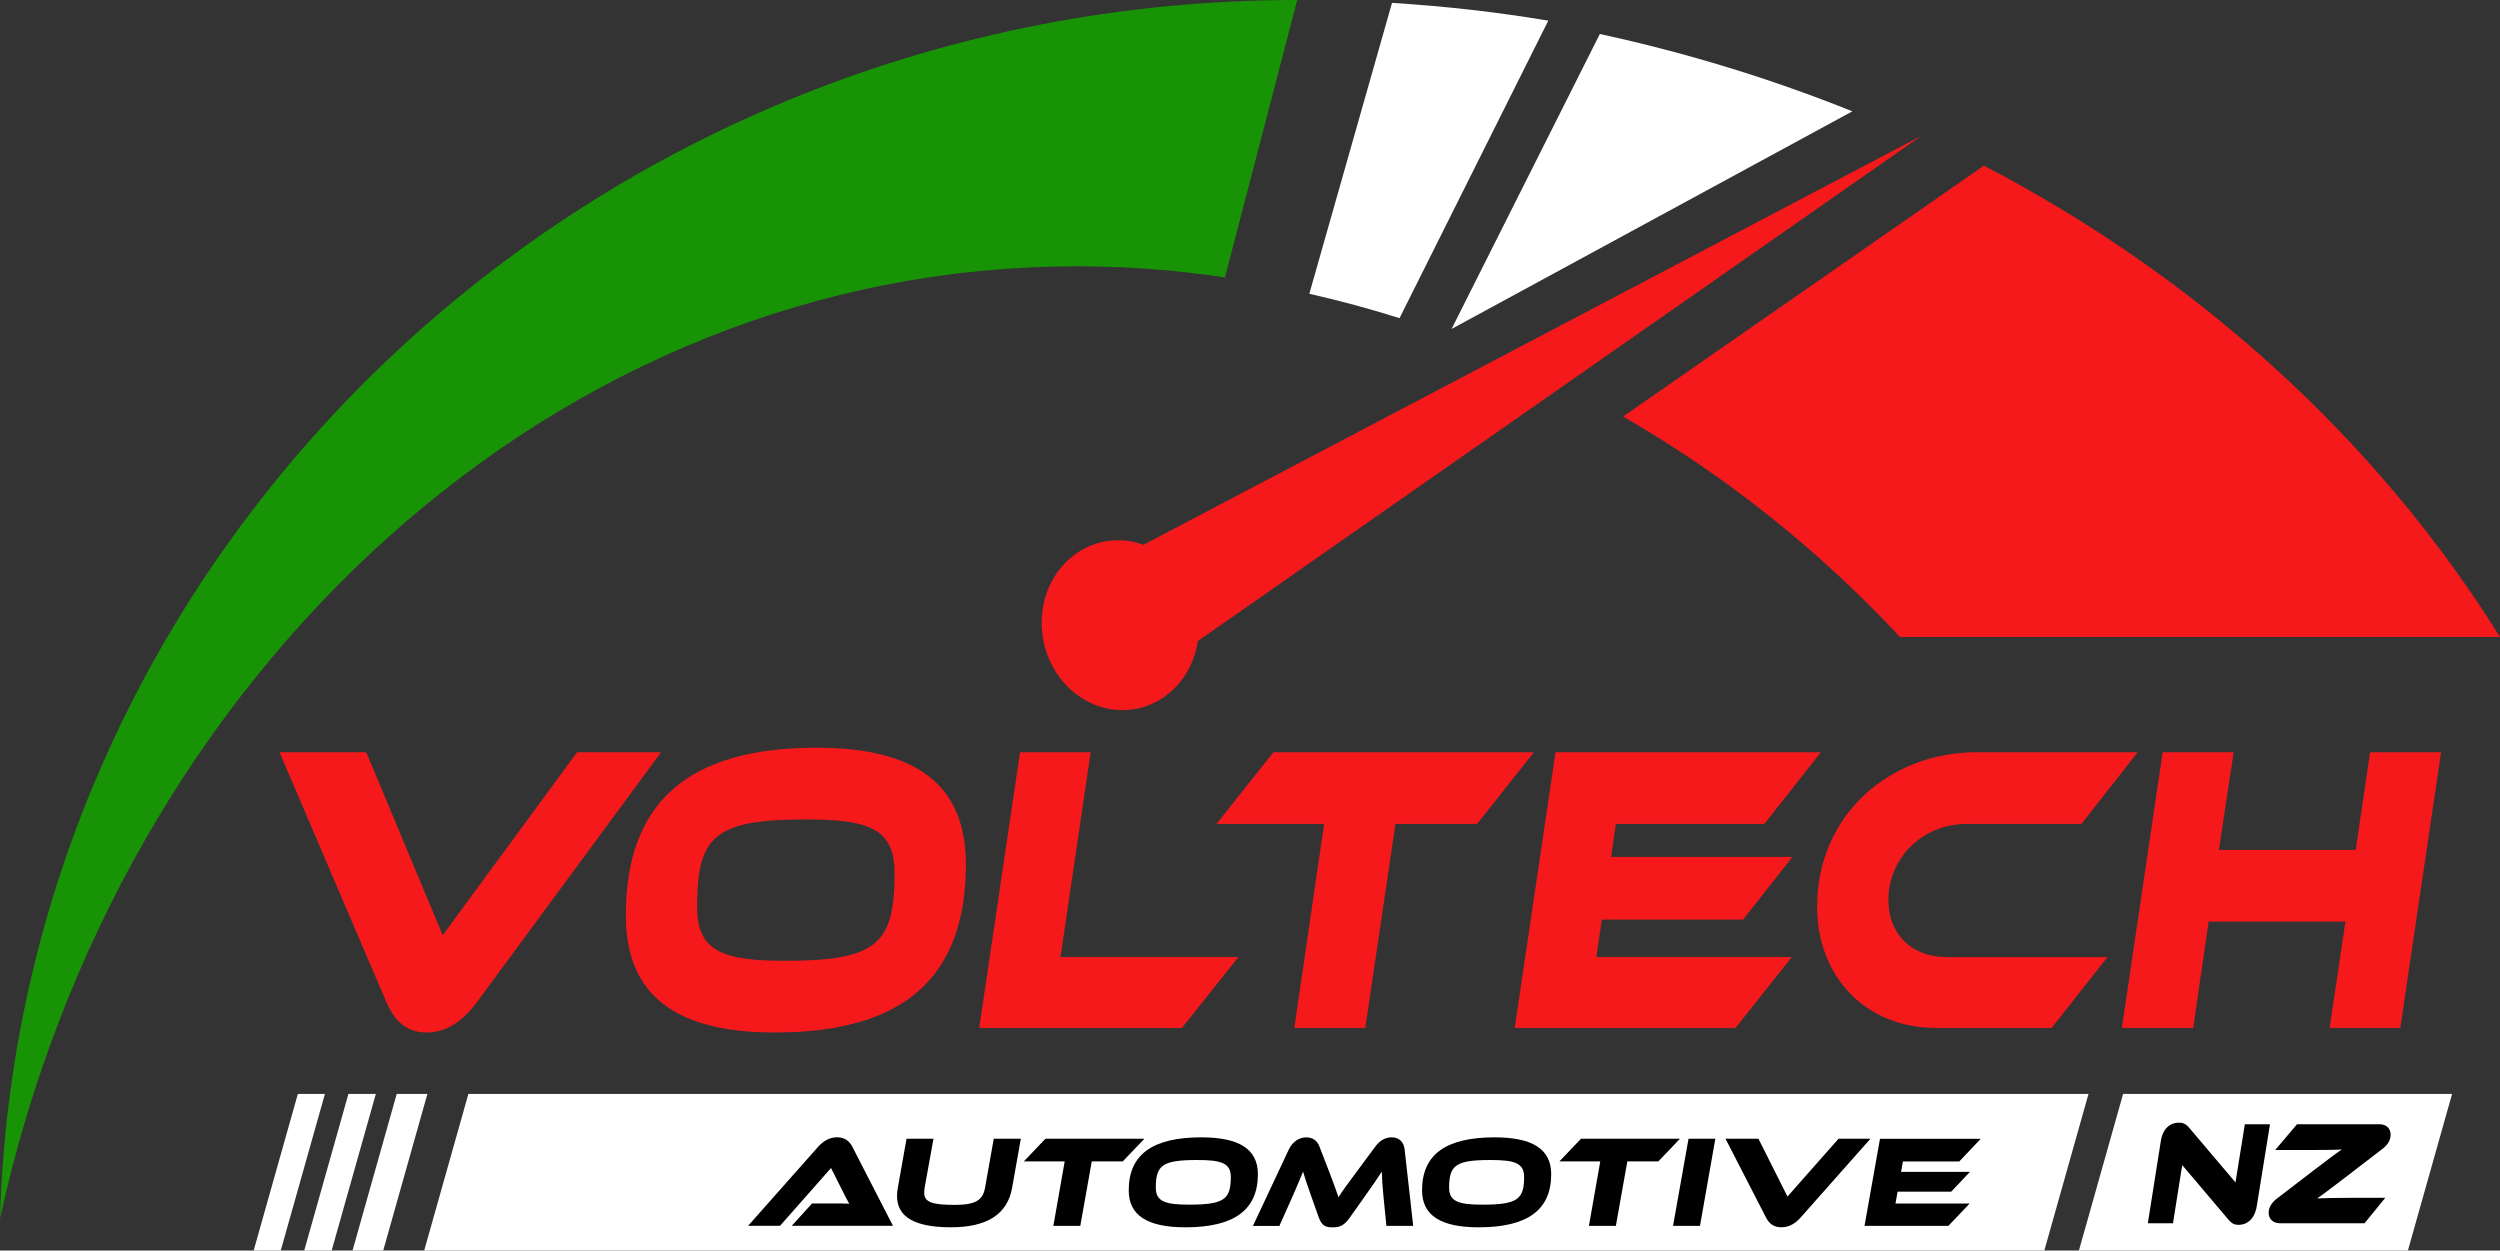 <?xml version="1.0" encoding="UTF-8"?>
<svg xmlns="http://www.w3.org/2000/svg" id="Layer_2" data-name="Layer 2" viewBox="0 0 957.58 479">
  <rect x="0" y="0" width="957.58" height="479" fill="#333333" stroke="none"/>
  <defs>
    <style>
      .cls-1 {
        fill: #189306;
      }

      .cls-1, .cls-2, .cls-3, .cls-4 {
        stroke-width: 0px;
      }

      .cls-3 {
        fill: #fff;
      }

      .cls-4 {
        fill: #f5191c;
      }
    </style>
  </defs>
  <g id="Layer_1-2" data-name="Layer 1">
    <path class="cls-1" d="m496.87,0l-27.68,106.26c-18.57-2.81-37.53-4.26-56.79-4.26C213.08,102,45.81,257.28,0,466.73,7.55,207.77,227.1.06,496.87,0Z"></path>
    <path class="cls-3" d="m593.04,7.91l-56.98,113.96c-11.33-3.58-22.86-6.71-34.55-9.34L533.18,1.12c20.29,1.23,40.27,3.52,59.86,6.79Z"></path>
    <path class="cls-3" d="m709.51,42.64l-153.51,83.36,56.78-112.97h.01c33.48,7.25,65.82,17.21,96.72,29.61Z"></path>
    <path class="cls-4" d="m957.58,244h-229.8c-31.14-33.37-66.88-61.9-106.1-84.45l138.22-96.1c82.4,42.94,150.85,105.45,197.68,180.55Z"></path>
    <path class="cls-4" d="m736,52l-277.2,193.54c-1.2,8.06-5.21,15.54-11.79,20.6-13.35,10.28-32.21,6.68-42.1-8.05-9.89-14.73-7.09-35.01,6.26-45.29,8-6.17,17.98-7.33,26.82-4.12L736,52Z"></path>
    <g>
      <path class="cls-4" d="m140.29,288.13l29.28,70.09,51.48-70.09h32.17l-70.39,95.51c-4.6,6.16-10.77,11.84-19.3,11.84s-12.74-5.21-15.63-11.84l-40.84-95.51h33.22Z"></path>
      <path class="cls-4" d="m369.97,331.07c0,43.41-23.9,64.41-73.14,64.41-37.95,0-57.12-14.21-57.12-44.83,0-43.41,23.9-64.25,73.14-64.25,37.95,0,57.12,14.05,57.12,44.68Zm-27.31,3.32c0-17.05-9.98-20.52-33.88-20.52-35.32,0-41.76,6.47-41.76,33.63,0,17.05,10.11,20.52,33.75,20.52,35.32,0,41.89-6.63,41.89-33.63Z"></path>
      <path class="cls-4" d="m474.36,366.59l-21.67,27.15h-77.61l15.63-105.61h27.05l-11.56,78.46h68.15Z"></path>
      <path class="cls-4" d="m587.55,288.13l-21.8,27.47h-31.25l-11.56,78.14h-27.18l11.42-78.14h-41.23l21.8-27.47h99.8Z"></path>
      <path class="cls-4" d="m686.3,366.59l-21.54,27.15h-84.57l15.63-105.61h101.64l-21.67,27.47h-56.86l-1.84,12.63h69.47l-18.91,24h-54.1l-2.1,14.37h74.85Z"></path>
      <path class="cls-4" d="m807.24,366.59l-21.41,27.15h-44.12c-27.45,0-45.7-19.89-45.7-46.57,0-34.73,27.58-59.04,61.19-59.04h61.59l-21.54,27.47h-44.12c-16.15,0-29.81,12.47-29.81,29.21,0,13.1,9.06,21.79,22.32,21.79h61.59Z"></path>
      <path class="cls-4" d="m919.38,393.74h-27.05l6.04-40.73h-52.4l-5.91,40.73h-27.31l15.63-105.61h27.18l-5.65,37.41h52.4l5.52-37.41h27.18l-15.63,105.61Z"></path>
    </g>
    <polygon class="cls-3" points="124.46 419 107.53 479 97.16 479 114.09 419 124.46 419"></polygon>
    <polygon class="cls-3" points="143.96 419 127.03 479 116.53 479 133.46 419 143.96 419"></polygon>
    <polygon class="cls-3" points="163.71 419 146.78 479 135.03 479 151.96 419 163.71 419"></polygon>
    <polygon class="cls-3" points="939.23 419 922.3 479 796.29 479 813.22 419 939.23 419"></polygon>
    <g>
      <path class="cls-2" d="m853.54,467.13l-17.68-20.86-3.54,22.28h-9.63l4.97-31.46c.77-5.04,3.79-7.09,6.97-7.09,1.28,0,2.56.34,3.95,2.04l17.68,20.86,3.59-22.28h9.63l-5.07,31.4c-.82,5.04-3.84,7.14-6.92,7.14-1.43,0-2.51-.34-3.95-2.04Z"></path>
      <path class="cls-2" d="m905.7,468.54h-32.49c-2.36,0-4.25-1.47-4.25-4.02,0-2.1,1.28-3.97,3.18-5.44l14.19-10.88c6.51-4.99,9.22-6.97,10.71-7.94-1.9.17-5.02.23-11.84.23h-13.73l8.35-9.86h31.62c2.41,0,4.25,1.42,4.25,4.02,0,2.1-1.23,3.97-3.12,5.39l-14.45,11.11c-6.41,4.93-9.07,6.86-10.56,7.88,1.69-.11,8.3-.23,13.68-.23h12.4l-7.94,9.75Z"></path>
    </g>
    <polygon class="cls-3" points="299.71 419 297.96 419 261.16 419 256.96 419 222.16 419 218.41 419 179.41 419 162.48 479 201.48 479 205.23 479 240.03 479 244.23 479 281.03 479 282.78 479 783.04 479 799.97 419 299.71 419"></polygon>
    <g>
      <path class="cls-2" d="m303.25,469.54l7.78-8.58h8.33c2.04,0,4.34,0,5.93.1-.7-1.2-1.75-3.24-2.54-4.84l-4.44-8.83-19.55,22.14h-12.22l26.73-30.17c1.75-1.94,4.09-3.74,7.33-3.74s4.84,1.65,5.93,3.74l15.51,30.17h-38.79Z"></path>
      <path class="cls-2" d="m387.67,454.98c-1.79,10.07-9.52,15.11-23.44,15.11s-20.64-3.99-20.64-11.97c0-1,.1-2.04.3-3.14l3.34-18.8h10.32l-3.39,18.8c-.1.7-.15,1.3-.15,1.84,0,3.49,2.59,4.69,11.72,4.69,7.98,0,10.72-1.84,11.57-6.53l3.34-18.8h10.37l-3.34,18.8Z"></path>
      <path class="cls-2" d="m438.33,436.18l-8.28,8.68h-11.87l-4.39,24.68h-10.32l4.34-24.68h-15.66l8.28-8.68h37.9Z"></path>
      <path class="cls-2" d="m481.81,449.75c0,13.71-9.08,20.35-27.78,20.35-14.41,0-21.69-4.49-21.69-14.16,0-13.71,9.08-20.3,27.78-20.3,14.41,0,21.69,4.44,21.69,14.11Zm-10.37,1.05c0-5.38-3.79-6.48-12.87-6.48-13.41,0-15.86,2.04-15.86,10.62,0,5.38,3.84,6.48,12.82,6.48,13.41,0,15.91-2.09,15.91-10.62Z"></path>
      <path class="cls-2" d="m509.04,448.6c1.75,4.54,2.89,7.73,3.64,9.97,1.5-2.34,3.24-4.79,7.08-9.92l7.03-9.47c1.55-2.09,3.54-3.54,6.28-3.54,2.59,0,4.59,1.5,4.94,4.59l3.29,29.32h-10.27l-1.15-11.62c-.35-3.79-.55-6.48-.6-9.17-1.5,2.34-3.24,4.89-6.33,9.23l-5.93,8.38c-2.34,3.29-4.09,3.74-6.58,3.74s-4.09-.45-5.29-3.74l-2.99-8.43c-1.65-4.59-2.39-6.93-3.04-9.17-1,2.44-2.34,5.63-3.89,9.17l-5.19,11.62h-10.12l13.76-29.32c1.5-3.09,4.09-4.59,6.68-4.59s4.19,1.35,5.04,3.54l3.64,9.42Z"></path>
      <path class="cls-2" d="m594.16,449.75c0,13.71-9.08,20.35-27.78,20.35-14.41,0-21.69-4.49-21.69-14.16,0-13.71,9.08-20.3,27.78-20.3,14.41,0,21.69,4.44,21.69,14.11Zm-10.37,1.05c0-5.38-3.79-6.48-12.87-6.48-13.41,0-15.86,2.04-15.86,10.62,0,5.38,3.84,6.48,12.82,6.48,13.41,0,15.91-2.09,15.91-10.62Z"></path>
      <path class="cls-2" d="m643.47,436.18l-8.28,8.68h-11.87l-4.39,24.68h-10.32l4.34-24.68h-15.66l8.28-8.68h37.9Z"></path>
      <path class="cls-2" d="m651.15,469.54h-10.32l5.93-33.36h10.27l-5.88,33.36Z"></path>
      <path class="cls-2" d="m673.54,436.18l11.12,22.14,19.55-22.14h12.22l-26.73,30.17c-1.75,1.94-4.09,3.74-7.33,3.74s-4.84-1.65-5.93-3.74l-15.51-30.17h12.62Z"></path>
      <path class="cls-2" d="m754.46,460.97l-8.18,8.58h-32.11l5.93-33.36h38.6l-8.23,8.68h-21.59l-.7,3.99h26.38l-7.18,7.58h-20.54l-.8,4.54h28.42Z"></path>
    </g>
  </g>
</svg>
